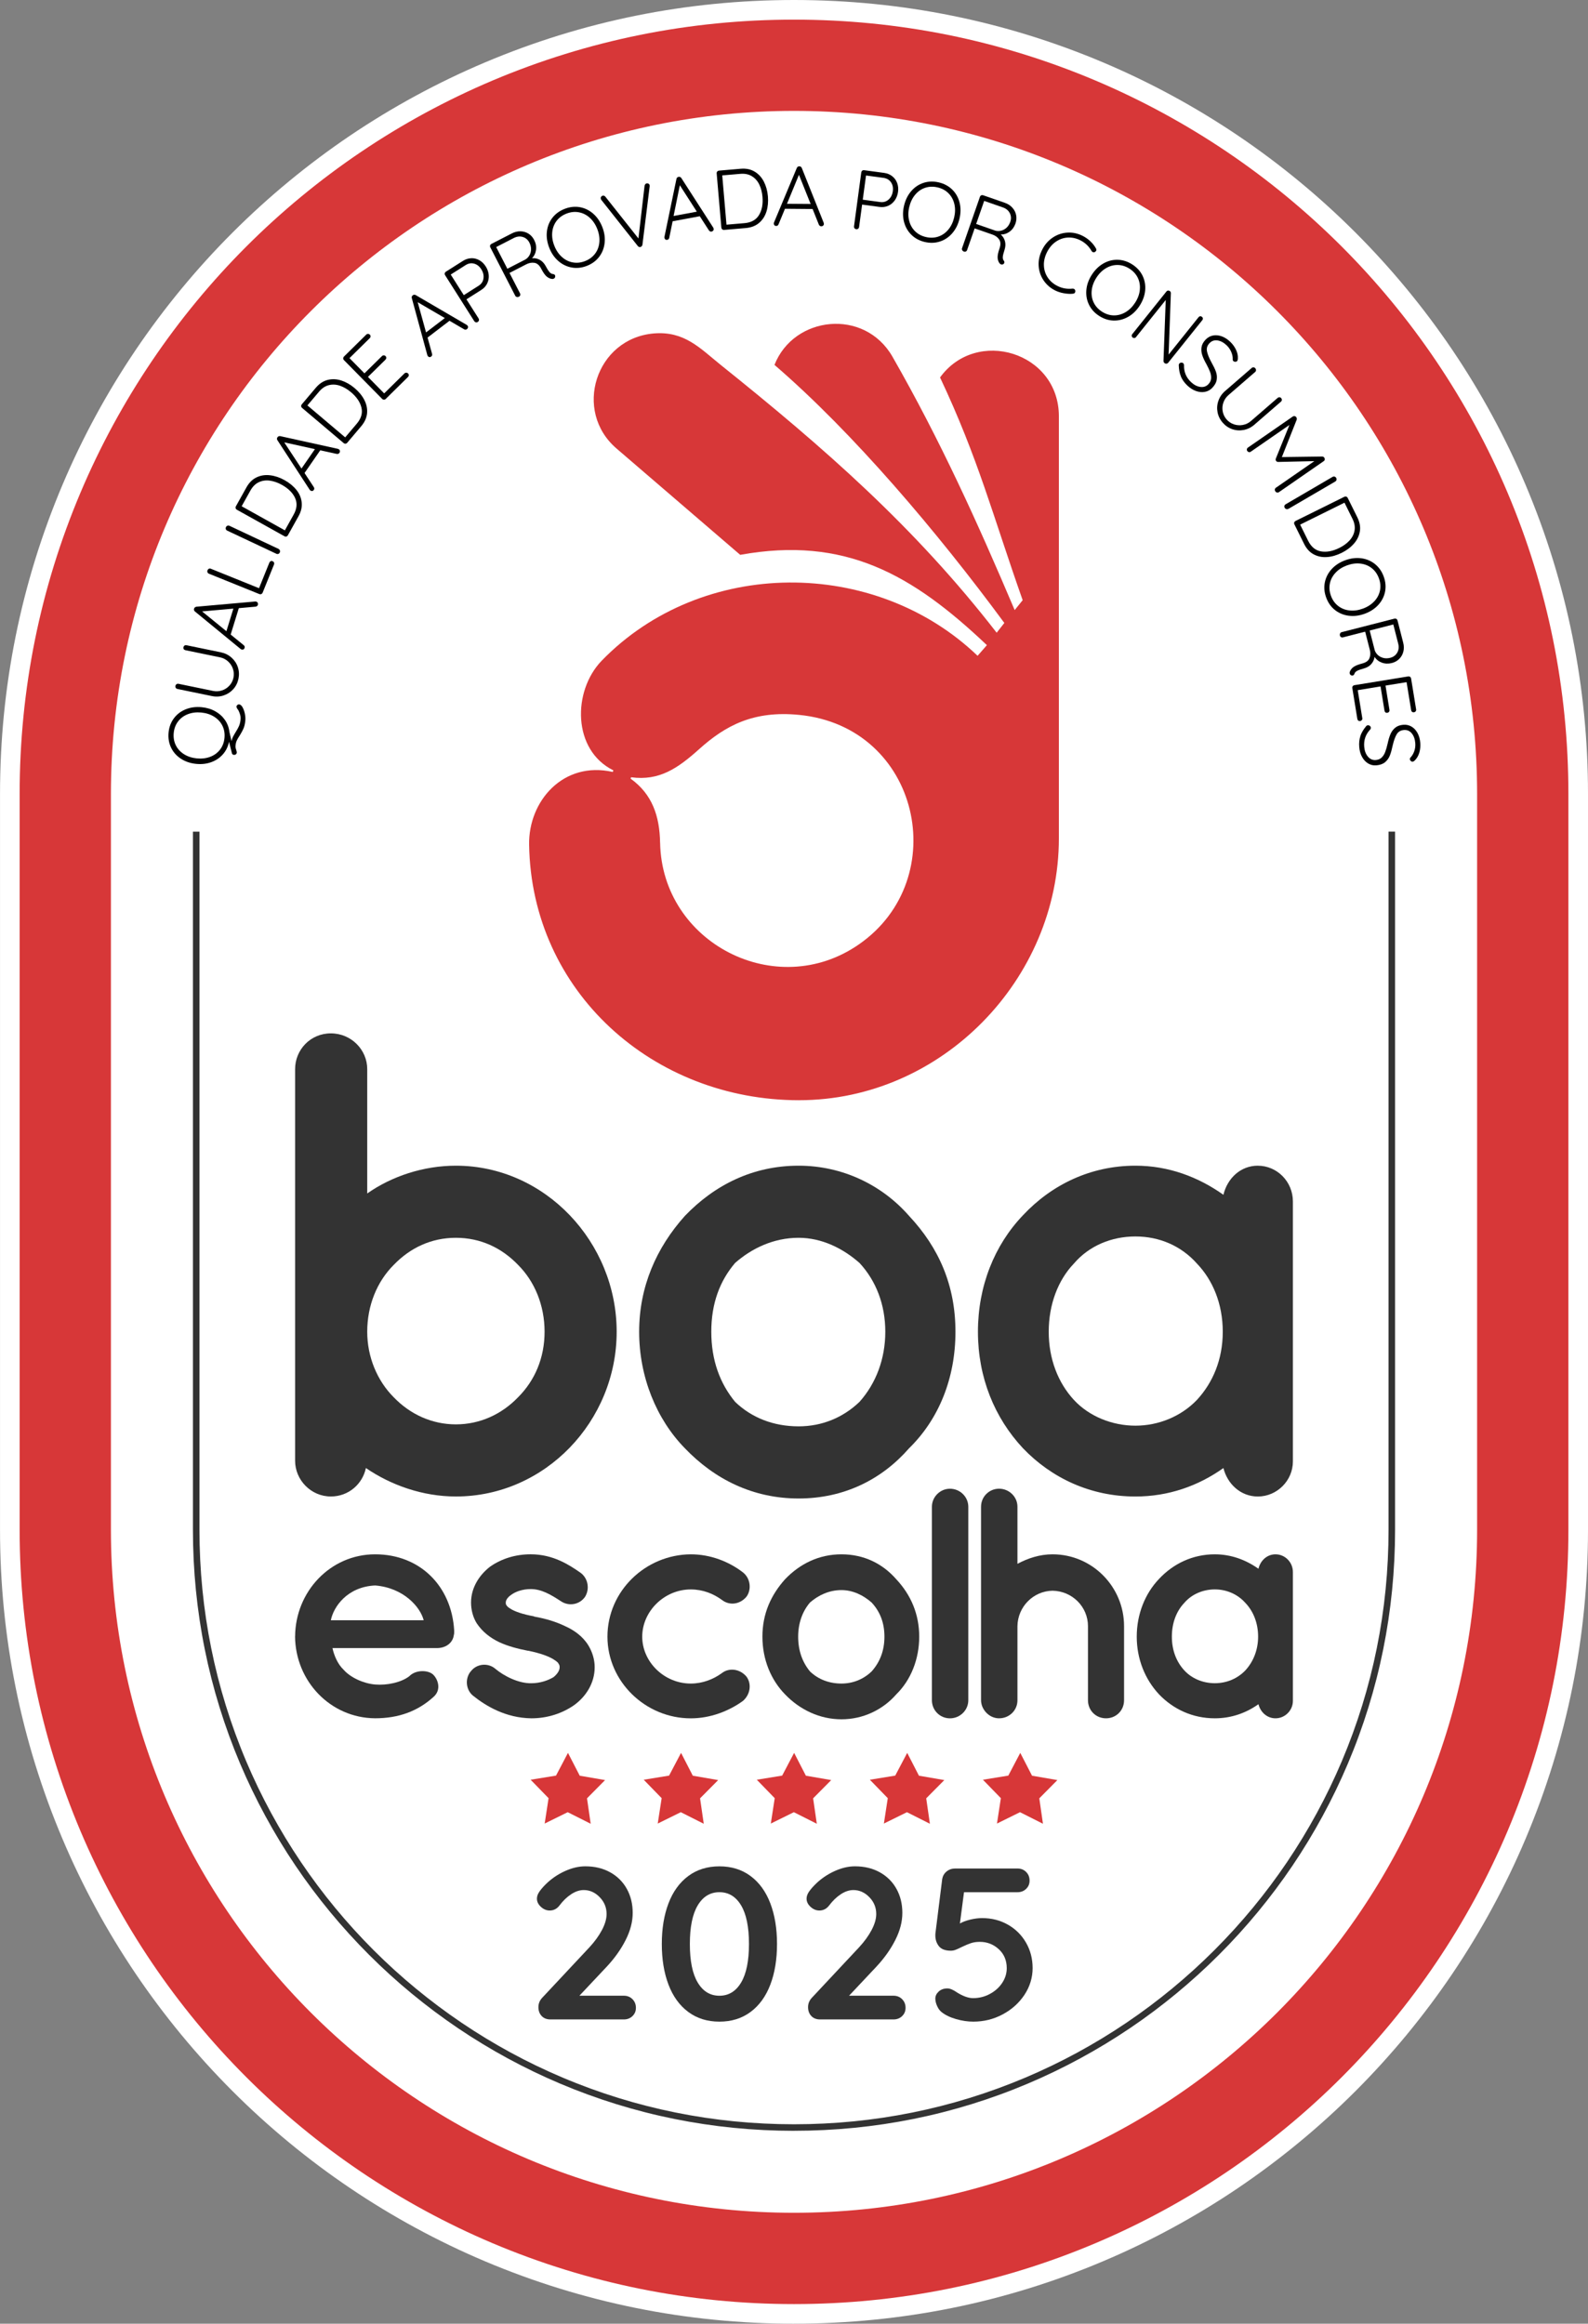<svg xmlns="http://www.w3.org/2000/svg" id="Layer_2" viewBox="0 0 608.17 890"><rect x="0" y="0" width="608.17" height="890" fill="#808080" stroke="none"/><defs><style>.cls-1,.cls-2,.cls-3,.cls-4{stroke-width:0px;}.cls-2{fill:#d73738;}.cls-3{fill:#333;}.cls-4{fill:#fff;}</style></defs><g id="Layer_1-2"><path class="cls-4" d="M304.09,890c-41.03,0-80.86-8.05-118.38-23.91-18.02-7.62-35.41-17.06-51.67-28.04-16.1-10.87-31.23-23.36-44.97-37.11-13.75-13.75-26.23-28.88-37.11-44.97-10.98-16.26-20.42-33.64-28.04-51.67-15.87-37.52-23.91-77.34-23.91-118.38v-281.83c0-41.03,8.05-80.86,23.91-118.38,7.62-18.03,17.06-35.41,28.04-51.67,10.87-16.09,23.36-31.22,37.11-44.97,13.75-13.75,28.88-26.23,44.97-37.11,16.26-10.98,33.64-20.42,51.67-28.04C223.22,8.05,263.05,0,304.09,0s80.86,8.05,118.38,23.91c18.03,7.62,35.41,17.06,51.67,28.04,16.09,10.87,31.23,23.36,44.97,37.11,13.75,13.75,26.23,28.88,37.11,44.97,10.99,16.26,20.42,33.65,28.04,51.67,15.87,37.52,23.91,77.34,23.91,118.38v281.83c0,41.03-8.05,80.86-23.91,118.38-7.62,18.03-17.06,35.41-28.04,51.67-10.88,16.1-23.36,31.23-37.11,44.97-13.75,13.75-28.88,26.23-44.97,37.11-16.26,10.99-33.65,20.42-51.67,28.04-37.52,15.87-77.34,23.91-118.38,23.91Z"></path><path class="cls-1" d="M90.94,269.98c.19-.16.4-.22.64-.2.47.05.91.41,1.3,1.09.39.68.69,1.51.89,2.47.2.97.26,1.85.18,2.65-.12,1.23-.35,2.25-.71,3.06-.35.81-.82,1.68-1.42,2.63-.51.76-.89,1.41-1.14,1.95s-.41,1.19-.48,1.95c-.03.28-.02.54.02.77.04.23.12.52.24.86.17.5.24.85.22,1.07-.03.26-.14.47-.36.64s-.45.23-.71.21c-.43-.04-.7-.25-.79-.63l-1.11-4.39c-.38,1.86-1.16,3.46-2.35,4.81s-2.66,2.34-4.43,2.99-3.68.87-5.76.67c-2.25-.22-4.21-.88-5.89-1.98s-2.94-2.52-3.77-4.26c-.83-1.74-1.15-3.66-.95-5.75.2-2.1.88-3.92,2.03-5.46,1.15-1.54,2.66-2.7,4.52-3.45,1.86-.76,3.92-1.03,6.16-.81,1.92.19,3.65.71,5.18,1.57,1.53.86,2.76,1.96,3.7,3.32.94,1.36,1.51,2.88,1.71,4.58l.8,3.51c.13-.62.32-1.17.57-1.66.25-.49.6-1.1,1.05-1.84.54-.84.96-1.6,1.25-2.27.29-.67.48-1.44.57-2.3.07-.73.04-1.38-.11-1.92-.14-.55-.34-1.08-.6-1.61-.09-.21-.23-.43-.43-.66-.11-.16-.21-.33-.29-.5-.08-.17-.11-.33-.1-.48.02-.24.13-.43.32-.59ZM80.55,289.85c1.55-.6,2.8-1.53,3.75-2.78.95-1.25,1.51-2.73,1.67-4.43.17-1.71-.1-3.26-.79-4.67-.69-1.41-1.74-2.56-3.15-3.45-1.41-.89-3.05-1.42-4.93-1.61-1.88-.18-3.6.03-5.15.63-1.55.6-2.8,1.53-3.75,2.78-.95,1.25-1.51,2.73-1.67,4.43s.1,3.26.79,4.67c.69,1.41,1.74,2.56,3.15,3.45,1.41.89,3.05,1.42,4.93,1.61,1.88.18,3.6-.03,5.15-.63Z"></path><path class="cls-1" d="M70.66,247.26c.22-.14.47-.19.74-.13l13.2,2.72c1.55.32,2.9.99,4.04,2,1.14,1.01,1.96,2.23,2.44,3.66.48,1.43.56,2.91.25,4.44-.32,1.55-.98,2.89-1.99,4.01-1.01,1.12-2.24,1.92-3.69,2.4-1.45.48-2.95.56-4.5.24l-13.2-2.72c-.28-.06-.49-.19-.63-.41-.14-.22-.18-.49-.12-.81.05-.25.19-.46.41-.61.22-.15.47-.2.74-.15l13.2,2.72c1.19.25,2.34.18,3.46-.18s2.07-.99,2.86-1.85c.79-.87,1.3-1.88,1.54-3.02.24-1.17.17-2.31-.21-3.42-.38-1.11-1.01-2.06-1.89-2.85-.88-.79-1.91-1.31-3.1-1.55l-13.2-2.72c-.28-.06-.49-.19-.63-.4-.15-.21-.19-.45-.13-.72s.19-.49.41-.63Z"></path><path class="cls-1" d="M98.15,230.44c.27.08.46.24.57.48.11.24.12.48.05.73-.06.21-.18.37-.34.49-.16.12-.35.19-.56.22l-6.41.57-3.12,10.11,4.98,4.06c.36.29.48.64.36,1.03-.09.29-.23.49-.42.59-.19.1-.41.12-.67.07l-.09-.03c-.12-.04-.21-.08-.27-.12l-17.56-14.42c-.36-.29-.48-.67-.33-1.13.06-.21.18-.37.34-.49.16-.12.35-.19.56-.22l22.53-2c.18,0,.31.03.39.05ZM86.71,241.76l2.67-8.65-11.98,1.07,9.31,7.58Z"></path><path class="cls-1" d="M103.65,214.94c.23-.11.48-.11.74,0,.26.11.44.28.55.52.1.24.1.49,0,.75l-4.35,10.78c-.11.26-.28.44-.52.55-.24.1-.49.1-.75,0l-19.32-7.81c-.26-.11-.44-.28-.54-.53-.1-.25-.09-.52.02-.8.11-.26.28-.45.52-.56s.5-.12.76,0l18.44,7.45,3.95-9.78c.11-.26.27-.45.5-.55Z"></path><path class="cls-1" d="M107.19,210.84c.09.26.08.52-.04.77-.13.28-.32.46-.56.54-.25.09-.51.07-.78-.06l-18.79-8.85c-.27-.13-.45-.32-.54-.58-.08-.25-.06-.52.07-.79.12-.25.31-.43.57-.52.26-.09.52-.08.77.04l18.79,8.85c.25.14.42.34.51.6Z"></path><path class="cls-1" d="M98.3,182.81c1.59-.74,3.31-1,5.17-.77s3.69.84,5.51,1.86c1.88,1.05,3.39,2.3,4.55,3.75s1.82,3.04,2.01,4.78-.22,3.51-1.24,5.33l-4.04,7.25c-.14.25-.33.41-.58.48s-.5.04-.75-.1l-18.2-10.15c-.25-.14-.41-.33-.48-.58-.07-.25-.04-.5.1-.75l4.04-7.25c1.02-1.82,2.32-3.1,3.91-3.84ZM113.01,190.73c-.9-1.97-2.58-3.64-5.05-5.02-1.54-.86-3.06-1.39-4.56-1.61-1.51-.22-2.92-.03-4.23.57-1.31.6-2.4,1.66-3.26,3.2l-3.36,6.03,16.55,9.23,3.36-6.03c1.27-2.27,1.45-4.4.55-6.37Z"></path><path class="cls-1" d="M129.78,172.1c.23.16.36.37.4.63.03.26-.03.5-.17.71-.12.18-.28.3-.47.37-.19.07-.39.08-.6.04l-6.29-1.38-6.02,8.7,3.53,5.37c.26.39.27.75.04,1.09-.17.25-.37.39-.58.43-.21.04-.43,0-.66-.14l-.08-.06c-.11-.07-.18-.14-.22-.19l-12.4-19.04c-.26-.39-.25-.78.02-1.17.12-.18.28-.3.47-.37.19-.07.39-.08.6-.04l22.09,4.87c.17.06.29.12.36.17ZM115.46,179.46l5.15-7.44-11.75-2.59,6.6,10.03Z"></path><path class="cls-1" d="M125.51,145.51c1.71-.42,3.44-.34,5.22.23,1.77.58,3.46,1.54,5.05,2.88,1.64,1.39,2.89,2.9,3.74,4.55.85,1.65,1.21,3.34,1.06,5.08-.15,1.74-.89,3.4-2.24,4.99l-5.36,6.34c-.18.22-.4.33-.66.36-.26.02-.5-.06-.71-.24l-15.91-13.46c-.22-.18-.33-.4-.36-.66-.02-.26.06-.5.24-.71l5.36-6.34c1.35-1.59,2.87-2.6,4.58-3.02ZM138.42,156.11c-.51-2.11-1.84-4.07-3.99-5.89-1.34-1.13-2.73-1.95-4.17-2.46-1.44-.5-2.86-.59-4.26-.26-1.4.33-2.67,1.17-3.81,2.51l-4.46,5.27,14.47,12.24,4.46-5.27c1.68-1.99,2.27-4.04,1.76-6.14Z"></path><path class="cls-1" d="M155.6,142.75c.27,0,.49.11.68.29.2.2.29.43.28.68,0,.25-.12.48-.32.68l-8.51,8.39c-.2.2-.43.3-.69.29-.26,0-.49-.1-.69-.3l-14.62-14.84c-.2-.2-.3-.43-.29-.69s.1-.49.3-.69l8.51-8.39c.2-.2.43-.29.69-.29.26,0,.49.1.69.3.2.2.29.43.28.68,0,.25-.12.48-.32.68l-7.75,7.63,5.74,5.82,6.7-6.6c.2-.2.43-.29.69-.29.26,0,.49.1.69.3.2.2.29.43.28.68s-.12.48-.32.68l-6.7,6.6,6.21,6.31,7.75-7.63c.2-.2.44-.29.7-.28Z"></path><path class="cls-1" d="M179.05,124.71c.17.22.23.46.18.72-.05.26-.18.46-.38.62-.17.13-.36.2-.56.21-.2,0-.4-.04-.58-.15l-5.56-3.25-8.4,6.43,1.71,6.2c.13.45.03.8-.3,1.05-.24.19-.47.26-.68.24s-.41-.14-.58-.33l-.06-.08c-.08-.1-.13-.19-.15-.25l-5.97-21.92c-.13-.45,0-.82.38-1.11.17-.13.36-.2.56-.2.2,0,.4.04.58.15l19.53,11.41c.14.11.24.2.29.27ZM163.17,127.32l7.19-5.5-10.39-6.07,3.2,11.57Z"></path><path class="cls-1" d="M180.45,98.9c1.1-.04,2.14.21,3.12.76.98.55,1.8,1.35,2.46,2.39s1.04,2.14,1.14,3.29c.1,1.15-.1,2.22-.59,3.23-.49,1.01-1.24,1.83-2.25,2.47l-5.69,3.61,4.64,7.31c.15.24.2.49.14.74-.06.25-.21.46-.44.61s-.48.2-.74.14-.46-.21-.61-.44l-11.16-17.6c-.15-.24-.2-.48-.14-.74.06-.25.2-.46.44-.61l6.52-4.13c1.01-.64,2.06-.98,3.17-1.02ZM185.16,106.64c.17-1.19-.11-2.36-.84-3.51-.72-1.14-1.64-1.85-2.75-2.15s-2.2-.11-3.26.57l-5.69,3.61,5,7.89,5.69-3.61c1.06-.67,1.68-1.61,1.85-2.79Z"></path><path class="cls-1" d="M212.56,105.45c.05.1.08.24.08.44,0,.17-.06.34-.15.48s-.22.26-.37.34c-.19.1-.38.15-.55.14-.7-.03-1.39-.31-2.08-.83-.69-.53-1.42-1.55-2.21-3.08-.69-1.35-1.56-2.11-2.6-2.27-1.04-.16-2.07.02-3.12.56l-6.43,3.31,4.01,7.79c.13.25.16.5.09.74-.07.24-.23.43-.48.56-.27.14-.54.18-.82.11-.28-.06-.48-.22-.61-.47l-9.54-18.53c-.13-.25-.15-.5-.07-.75.08-.25.24-.44.5-.57l7.82-4.02c1.1-.57,2.21-.84,3.32-.81,1.11.03,2.13.33,3.05.9.92.58,1.65,1.39,2.18,2.43.64,1.24.87,2.49.71,3.76-.17,1.27-.68,2.34-1.54,3.23,1.02-.11,2,.09,2.94.59.94.5,1.71,1.31,2.31,2.42.63,1.19,1.15,1.98,1.54,2.39.39.41.8.62,1.23.65.39.04.66.21.81.5ZM201.26,99.36c.65-.41,1.16-.95,1.54-1.63.38-.68.58-1.44.58-2.28,0-.83-.2-1.68-.64-2.53-.57-1.1-1.41-1.82-2.52-2.16-1.12-.34-2.27-.2-3.47.41l-6.72,3.46,4.28,8.31,6.95-3.58Z"></path><path class="cls-1" d="M231.56,93.04c-.22,2-.91,3.77-2.08,5.31-1.17,1.54-2.73,2.7-4.69,3.47-1.96.77-3.89.99-5.8.65-1.9-.34-3.62-1.16-5.14-2.48s-2.69-3.01-3.5-5.09c-.82-2.1-1.13-4.15-.91-6.15.22-2,.91-3.76,2.08-5.29,1.17-1.53,2.74-2.68,4.7-3.45,1.96-.77,3.89-.99,5.79-.67,1.9.33,3.61,1.15,5.13,2.46,1.52,1.32,2.69,3.02,3.52,5.12.82,2.08,1.12,4.12.9,6.12ZM225.83,83.38c-1.24-1.11-2.63-1.8-4.18-2.08-1.54-.28-3.11-.11-4.71.52-1.6.63-2.86,1.57-3.81,2.82-.94,1.26-1.49,2.71-1.64,4.37-.15,1.66.11,3.37.81,5.12.69,1.76,1.66,3.19,2.9,4.3,1.24,1.11,2.63,1.81,4.18,2.08,1.54.28,3.11.11,4.71-.52,1.6-.63,2.86-1.57,3.81-2.82.94-1.25,1.49-2.71,1.64-4.37.15-1.66-.11-3.37-.81-5.12-.69-1.76-1.66-3.19-2.9-4.3Z"></path><path class="cls-1" d="M248.32,70.33c.24.12.39.3.45.53.04.15.05.31.04.5l-2.77,22.35c-.03.21-.11.4-.25.56-.14.16-.3.27-.48.32s-.38.05-.56-.01c-.19-.06-.35-.17-.48-.34l-13.94-17.63c-.1-.11-.18-.27-.23-.47-.08-.27-.04-.52.1-.74.14-.22.33-.36.56-.43.44-.12.82.02,1.13.43l12.62,15.94,2.35-20.2c.05-.22.14-.41.26-.56.12-.16.27-.26.44-.31.27-.08.53-.05.76.07Z"></path><path class="cls-1" d="M273.31,87.59c.05.28,0,.52-.16.73-.16.21-.37.33-.62.38-.21.04-.41.02-.59-.07-.18-.09-.33-.22-.45-.4l-3.49-5.41-10.4,1.93-1.28,6.3c-.09.46-.34.73-.75.8-.3.06-.54.02-.71-.1-.18-.12-.3-.31-.37-.56l-.02-.1c-.02-.13-.03-.23-.02-.29l4.61-22.25c.09-.46.37-.73.84-.82.21-.04.41-.02.59.07.18.09.33.22.45.4l12.24,19.02c.07.16.12.29.14.37ZM257.97,82.72l8.9-1.65-6.51-10.12-2.39,11.77Z"></path><path class="cls-1" d="M289.01,65.73c1.5.9,2.68,2.19,3.53,3.84.85,1.66,1.37,3.53,1.55,5.6.18,2.14,0,4.1-.56,5.87-.56,1.77-1.5,3.22-2.83,4.35-1.33,1.13-3.03,1.78-5.11,1.96l-8.27.71c-.28.02-.52-.05-.72-.22-.2-.17-.31-.39-.34-.67l-1.79-20.76c-.02-.28.05-.52.22-.72.17-.2.39-.31.67-.34l8.27-.71c2.08-.18,3.87.18,5.37,1.09ZM290.69,82.35c1.12-1.85,1.57-4.18,1.32-6.99-.15-1.75-.56-3.31-1.22-4.68-.66-1.37-1.61-2.43-2.84-3.19-1.23-.75-2.72-1.06-4.47-.9l-6.88.59,1.63,18.88,6.88-.59c2.6-.22,4.46-1.26,5.58-3.11Z"></path><path class="cls-1" d="M315.53,85.75c0,.28-.1.51-.3.68-.2.17-.43.26-.69.25-.22,0-.41-.06-.57-.18-.16-.12-.29-.28-.37-.47l-2.39-5.98-10.58-.09-2.46,5.94c-.18.43-.47.65-.88.64-.3,0-.53-.08-.68-.23-.15-.15-.24-.36-.26-.62v-.1c0-.13.01-.23.04-.29l8.77-20.96c.18-.43.5-.65.98-.64.22,0,.41.06.57.18.16.12.29.28.37.48l8.39,21c.04.17.06.3.06.39ZM301.4,78.05l9.05.07-4.47-11.17-4.58,11.1Z"></path><path class="cls-1" d="M341.68,67.48c.87.68,1.51,1.54,1.9,2.59.4,1.05.51,2.19.35,3.41-.17,1.23-.58,2.31-1.24,3.25-.66.94-1.51,1.64-2.53,2.09s-2.13.6-3.31.44l-6.68-.9-1.16,8.58c-.04.28-.16.5-.37.66-.21.16-.45.22-.73.18-.28-.04-.5-.16-.66-.37-.16-.21-.22-.45-.18-.73l2.78-20.65c.04-.28.16-.5.37-.66.21-.16.45-.22.73-.18l7.65,1.03c1.18.16,2.21.58,3.08,1.25ZM340.31,76.44c.9-.8,1.44-1.88,1.62-3.23.18-1.33-.06-2.47-.72-3.42-.66-.94-1.62-1.5-2.86-1.67l-6.68-.9-1.25,9.26,6.68.9c1.25.17,2.32-.15,3.22-.95Z"></path><path class="cls-1" d="M364.71,89.32c-1.32,1.52-2.89,2.58-4.73,3.18-1.84.6-3.78.66-5.83.18-2.05-.48-3.76-1.41-5.13-2.77-1.37-1.36-2.31-3.01-2.81-4.96-.5-1.95-.49-4.01.02-6.18.52-2.2,1.44-4.05,2.75-5.57,1.32-1.52,2.89-2.57,4.73-3.17,1.83-.59,3.78-.65,5.83-.17,2.05.48,3.76,1.4,5.14,2.75,1.38,1.35,2.31,3,2.81,4.95.5,1.95.49,4.02-.03,6.21-.51,2.18-1.43,4.02-2.75,5.54ZM365.49,78.11c-.39-1.62-1.14-2.98-2.25-4.09s-2.5-1.86-4.17-2.25c-1.67-.39-3.25-.34-4.74.15-1.49.5-2.77,1.38-3.84,2.66-1.07,1.28-1.82,2.83-2.26,4.67s-.46,3.57-.07,5.19c.39,1.62,1.14,2.98,2.25,4.09,1.11,1.11,2.5,1.86,4.17,2.25,1.67.39,3.25.34,4.74-.15,1.49-.5,2.77-1.38,3.84-2.66,1.07-1.27,1.82-2.83,2.26-4.67.43-1.84.46-3.57.07-5.19Z"></path><path class="cls-1" d="M384.61,100.73c-.04.1-.12.22-.26.36-.13.12-.28.19-.46.22-.17.03-.34.02-.5-.04-.21-.07-.37-.17-.48-.3-.46-.53-.74-1.22-.83-2.08s.14-2.1.71-3.72c.5-1.43.45-2.58-.14-3.45s-1.45-1.49-2.55-1.87l-6.83-2.38-2.88,8.27c-.09.27-.25.46-.48.58-.23.12-.47.13-.74.04-.29-.1-.5-.27-.65-.52-.15-.25-.17-.5-.08-.77l6.85-19.68c.09-.27.26-.46.49-.57.23-.11.49-.12.75-.03l8.3,2.89c1.17.41,2.13,1.02,2.87,1.85.75.82,1.23,1.77,1.45,2.83.22,1.06.13,2.15-.25,3.26-.46,1.31-1.2,2.35-2.23,3.1-1.03.75-2.17,1.12-3.4,1.11.78.66,1.31,1.51,1.6,2.54.28,1.03.23,2.14-.16,3.34-.42,1.28-.65,2.2-.67,2.77-.02.57.1,1.01.38,1.34.24.31.3.62.19.93ZM381.23,88.35c.74.19,1.49.18,2.24-.01.76-.2,1.44-.58,2.05-1.15.61-.57,1.07-1.3,1.39-2.21.41-1.17.35-2.27-.17-3.32-.52-1.04-1.42-1.79-2.69-2.23l-7.13-2.48-3.07,8.83,7.38,2.57Z"></path><path class="cls-1" d="M419.78,96.07c-.09.17-.25.33-.5.48-.28.12-.56.12-.83-.02-.16-.08-.29-.21-.39-.38-1.03-1.81-2.47-3.18-4.31-4.11-1.57-.79-3.17-1.14-4.81-1.05-1.64.09-3.16.62-4.56,1.58-1.4.96-2.52,2.28-3.38,3.97-.87,1.72-1.28,3.44-1.21,5.13.06,1.7.55,3.23,1.45,4.6.9,1.37,2.13,2.44,3.68,3.23,1.84.93,3.78,1.28,5.82,1.05.2-.02.39.02.57.1.27.14.44.37.49.69.06.22.03.44-.08.66-.16.31-.41.47-.76.49-1.01.12-2.15.07-3.43-.15-1.28-.22-2.44-.59-3.48-1.12-1.84-.93-3.32-2.23-4.43-3.9-1.11-1.67-1.73-3.53-1.84-5.58-.12-2.05.34-4.1,1.37-6.13.99-1.96,2.34-3.5,4.06-4.64,1.72-1.14,3.58-1.76,5.59-1.88,2-.12,3.95.3,5.83,1.25,1.08.55,2.07,1.24,2.95,2.07.88.83,1.59,1.74,2.14,2.73.2.32.22.64.07.95Z"></path><path class="cls-1" d="M432.07,121.34c-1.75,1-3.59,1.47-5.52,1.44-1.93-.04-3.79-.63-5.56-1.76s-3.08-2.57-3.93-4.31c-.85-1.74-1.18-3.61-1.01-5.61.17-2,.86-3.94,2.07-5.83,1.22-1.9,2.7-3.35,4.44-4.35,1.75-1,3.58-1.47,5.51-1.42,1.93.05,3.78.64,5.55,1.77,1.77,1.13,3.09,2.57,3.94,4.3.85,1.73,1.19,3.6,1.02,5.6-.17,2-.87,3.95-2.08,5.86-1.21,1.88-2.68,3.32-4.43,4.32ZM436.52,111.03c.17-1.66-.08-3.19-.76-4.61-.68-1.41-1.74-2.58-3.19-3.51s-2.95-1.4-4.52-1.42c-1.57-.02-3.07.39-4.5,1.24-1.43.85-2.66,2.07-3.67,3.66-1.02,1.59-1.61,3.21-1.78,4.87-.17,1.66.08,3.19.76,4.61.68,1.42,1.74,2.58,3.19,3.51,1.44.92,2.95,1.4,4.52,1.42,1.57.02,3.07-.39,4.5-1.24s2.66-2.07,3.68-3.66c1.02-1.59,1.61-3.21,1.78-4.87Z"></path><path class="cls-1" d="M460.68,121.96c.02.24-.05.46-.22.66l-13.03,16.26c-.2.25-.44.39-.71.41-.27.02-.51-.05-.73-.23-.12-.09-.21-.21-.28-.35s-.11-.27-.12-.39l.86-23.42-11.42,14.26c-.15.19-.35.29-.6.31-.25.02-.47-.04-.66-.19-.2-.16-.32-.37-.35-.61-.03-.24.03-.46.18-.65l13.09-16.34c.19-.24.41-.37.66-.39.25-.02.48.05.68.21.27.22.4.47.39.77l-.87,23.54,11.48-14.33c.16-.2.37-.32.61-.34.24-.03.47.04.67.2.22.18.34.38.36.62Z"></path><path class="cls-1" d="M452.28,144.21c-.51-1.21-.78-2.61-.83-4.19-.04-.34.05-.62.26-.83.18-.19.42-.29.72-.3.3-.01.54.07.73.25.19.18.28.42.29.73-.07,2.52.8,4.66,2.63,6.42,1.13,1.08,2.32,1.72,3.57,1.9,1.25.18,2.3-.16,3.12-1.02.65-.67,1-1.41,1.06-2.21.06-.8-.07-1.63-.39-2.48-.32-.85-.8-1.87-1.44-3.06-.72-1.26-1.24-2.4-1.57-3.41-.33-1.01-.42-2.03-.27-3.04.16-1.01.68-1.97,1.57-2.9.8-.83,1.73-1.35,2.79-1.56,1.06-.21,2.17-.11,3.33.29,1.16.41,2.26,1.12,3.31,2.12.95.92,1.69,1.94,2.22,3.07.53,1.13.76,2.23.69,3.3-.02.49-.12.83-.3,1.02-.17.17-.4.26-.7.25-.3,0-.54-.09-.73-.27-.16-.15-.24-.33-.24-.55.06-.91-.11-1.85-.52-2.84s-.99-1.85-1.75-2.59c-1.14-1.1-2.32-1.74-3.53-1.92-1.21-.18-2.23.16-3.08,1.04-.87.91-1.2,1.93-.98,3.08.22,1.15.78,2.54,1.67,4.18.79,1.4,1.38,2.61,1.75,3.63.37,1.02.48,2.06.31,3.13-.16,1.06-.74,2.11-1.74,3.14-.77.8-1.69,1.3-2.78,1.5-1.09.21-2.22.1-3.4-.32-1.18-.42-2.3-1.13-3.35-2.13-1.13-1.08-1.94-2.23-2.45-3.44Z"></path><path class="cls-1" d="M490.92,153.18c-.02.26-.13.48-.35.67l-10.19,8.83c-1.2,1.04-2.55,1.7-4.04,2-1.5.29-2.96.2-4.39-.29-1.43-.49-2.65-1.32-3.68-2.5-1.04-1.2-1.7-2.54-1.98-4.02-.28-1.48-.17-2.94.34-4.38.5-1.44,1.35-2.68,2.55-3.72l10.19-8.83c.21-.19.45-.27.71-.25.26.02.5.15.71.4.17.2.25.43.24.7-.01.27-.12.5-.34.68l-10.19,8.83c-.92.8-1.57,1.75-1.96,2.86-.39,1.11-.48,2.24-.27,3.4.21,1.15.7,2.17,1.47,3.06.78.9,1.73,1.54,2.84,1.91,1.11.37,2.25.45,3.41.23,1.16-.22,2.2-.72,3.12-1.52l10.19-8.83c.21-.18.45-.27.7-.26.25.01.47.12.66.33.18.21.27.45.25.71Z"></path><path class="cls-1" d="M507.37,176c-.05.26-.19.47-.42.63l-17.13,11.86c-.23.16-.48.21-.74.16-.26-.06-.48-.2-.64-.43-.17-.25-.24-.51-.2-.77s.18-.48.41-.64l14.72-10.19-13.89.31c-.36-.02-.6-.15-.75-.39l-.04-.05c-.15-.21-.18-.48-.09-.81l5.23-12.92-14.78,10.23c-.23.16-.48.22-.73.17-.26-.05-.47-.19-.63-.42-.16-.23-.21-.47-.16-.72.05-.25.2-.45.43-.61l17.13-11.86c.21-.15.45-.2.72-.16.27.04.48.18.64.41.09.12.15.28.18.47.04.19.03.35-.03.5l-5.67,14.3,15.41-.21c.4.01.69.17.85.48.15.21.2.45.15.71Z"></path><path class="cls-1" d="M492.64,194.99c-.27-.07-.47-.23-.61-.47-.15-.26-.2-.52-.13-.77.07-.25.23-.46.49-.61l17.94-10.48c.26-.15.52-.19.78-.12s.46.24.62.51c.14.24.18.5.11.77-.07.27-.23.47-.47.61l-17.94,10.48c-.25.12-.52.15-.78.08Z"></path><path class="cls-1" d="M520.79,203.56c-.29,1.73-1.06,3.3-2.29,4.69-1.23,1.4-2.78,2.56-4.65,3.49-1.93.95-3.81,1.5-5.66,1.62-1.85.13-3.54-.22-5.08-1.04s-2.77-2.17-3.69-4.04l-3.69-7.44c-.13-.25-.15-.5-.06-.75.08-.25.25-.43.5-.56l18.67-9.25c.25-.12.5-.15.75-.06.25.08.43.25.56.5l3.69,7.44c.92,1.87,1.24,3.67.95,5.4ZM505.93,211.19c2.13.37,4.47-.07,6.99-1.32,1.58-.78,2.88-1.73,3.91-2.85,1.03-1.12,1.68-2.39,1.93-3.81.25-1.42-.01-2.92-.79-4.5l-3.06-6.18-16.98,8.41,3.06,6.19c1.16,2.33,2.8,3.69,4.94,4.06Z"></path><path class="cls-1" d="M516.55,235.84c-1.99-.26-3.75-.99-5.27-2.18s-2.64-2.78-3.37-4.76c-.73-1.97-.91-3.91-.53-5.81s1.24-3.59,2.58-5.08c1.35-1.49,3.07-2.63,5.17-3.4,2.12-.78,4.17-1.04,6.17-.79,1.99.26,3.74.99,5.25,2.19,1.51,1.2,2.63,2.79,3.36,4.76.73,1.97.91,3.91.55,5.8-.37,1.89-1.22,3.59-2.57,5.08-1.35,1.49-3.08,2.63-5.2,3.41-2.1.77-4.14,1.03-6.14.77ZM526.33,230.3c1.14-1.22,1.86-2.6,2.17-4.13.31-1.54.17-3.11-.43-4.72s-1.51-2.9-2.75-3.86c-1.24-.97-2.68-1.54-4.34-1.73-1.65-.19-3.37.05-5.14.7s-3.23,1.59-4.36,2.81c-1.14,1.22-1.86,2.6-2.17,4.13-.31,1.54-.17,3.11.42,4.72.59,1.61,1.51,2.9,2.75,3.86,1.24.97,2.68,1.54,4.34,1.73,1.65.19,3.37-.05,5.14-.7,1.77-.65,3.22-1.59,4.36-2.81Z"></path><path class="cls-1" d="M518.05,258.73c-.11.03-.25.02-.44-.02-.17-.05-.31-.13-.44-.26-.12-.13-.2-.27-.25-.44-.05-.21-.06-.4-.01-.57.19-.67.61-1.29,1.28-1.84.67-.55,1.83-1.04,3.49-1.47,1.47-.38,2.4-1.05,2.79-2.03s.44-2.03.15-3.16l-1.79-7-8.48,2.17c-.27.07-.52.04-.74-.08-.22-.12-.37-.32-.44-.59-.08-.29-.05-.57.07-.83.12-.26.32-.42.6-.49l20.19-5.17c.27-.07.52-.04.75.09.22.13.37.34.44.61l2.18,8.52c.31,1.2.32,2.34.05,3.42-.27,1.08-.79,2-1.56,2.77-.77.77-1.72,1.3-2.85,1.59-1.35.34-2.62.29-3.82-.15-1.2-.44-2.13-1.18-2.8-2.22-.12,1.02-.53,1.93-1.23,2.74-.7.81-1.66,1.38-2.87,1.71-1.3.36-2.19.68-2.68.97-.49.29-.79.64-.91,1.06-.13.37-.35.59-.67.67ZM526.49,249.07c.25.72.67,1.34,1.25,1.86.58.52,1.28.88,2.09,1.08.81.2,1.68.17,2.61-.06,1.2-.31,2.09-.97,2.67-1.98.58-1.01.71-2.17.37-3.47l-1.87-7.32-9.05,2.32,1.94,7.57Z"></path><path class="cls-1" d="M521.55,275.78c-.16.21-.37.34-.63.38-.28.05-.52,0-.72-.16-.2-.15-.32-.37-.37-.65l-1.92-11.79c-.05-.28,0-.52.16-.74s.37-.34.65-.39l20.57-3.35c.28-.04.52,0,.74.16.21.15.34.37.39.65l1.92,11.79c.05.28,0,.52-.16.74-.15.21-.37.34-.65.39-.28.04-.52,0-.72-.16-.2-.15-.32-.37-.37-.65l-1.75-10.73-8.07,1.32,1.51,9.29c.05.28,0,.52-.16.74s-.37.34-.65.39c-.28.04-.52,0-.72-.16-.2-.15-.32-.37-.37-.65l-1.51-9.29-8.74,1.43,1.75,10.73c.05.28-.01.52-.18.74Z"></path><path class="cls-1" d="M520.98,281.92c.42-1.24,1.14-2.47,2.15-3.69.19-.28.44-.43.75-.45.26-.02.51.06.74.25.23.19.36.41.38.67.02.26-.07.51-.27.74-1.72,1.84-2.48,4.02-2.27,6.56.13,1.56.6,2.82,1.42,3.79.82.97,1.82,1.4,3.01,1.31.93-.08,1.68-.39,2.26-.95.58-.56,1.02-1.27,1.35-2.12.32-.85.64-1.94.94-3.25.3-1.42.66-2.62,1.08-3.6s1.02-1.8,1.81-2.45c.79-.65,1.82-1.03,3.09-1.13,1.15-.09,2.19.13,3.13.68.94.54,1.71,1.35,2.3,2.42.6,1.07.96,2.33,1.08,3.78.11,1.32-.01,2.58-.36,3.77s-.91,2.17-1.67,2.93c-.34.35-.64.54-.9.56-.24.02-.47-.07-.69-.27-.22-.2-.35-.43-.37-.69-.02-.22.04-.41.18-.57.64-.64,1.14-1.47,1.5-2.47.35-1.01.49-2.04.4-3.1-.13-1.58-.59-2.84-1.37-3.78-.78-.94-1.78-1.36-2.99-1.26-1.25.1-2.18.66-2.77,1.66-.59,1.01-1.1,2.42-1.52,4.24-.33,1.57-.69,2.87-1.09,3.88-.4,1.01-1.01,1.86-1.83,2.55-.83.69-1.95,1.09-3.38,1.21-1.1.09-2.13-.15-3.08-.71-.95-.57-1.73-1.39-2.34-2.49-.61-1.09-.98-2.37-1.09-3.81-.13-1.56.02-2.96.44-4.2Z"></path><path class="cls-2" d="M577.34,188.64c-7.44-17.58-16.64-34.53-27.35-50.39-10.6-15.7-22.78-30.46-36.19-43.87-13.41-13.41-28.17-25.59-43.87-36.19-15.86-10.71-32.81-19.91-50.39-27.35-36.59-15.47-75.43-23.32-115.45-23.32s-78.86,7.85-115.45,23.32c-17.58,7.44-34.53,16.64-50.39,27.35-15.7,10.6-30.46,22.78-43.87,36.19-13.41,13.41-25.59,28.17-36.19,43.87-10.71,15.86-19.91,32.81-27.35,50.39-15.47,36.59-23.32,75.43-23.32,115.45v281.83c0,40.02,7.85,78.86,23.32,115.45,7.44,17.58,16.64,34.53,27.35,50.39,10.6,15.7,22.78,30.46,36.19,43.87,13.41,13.41,28.17,25.59,43.87,36.19,15.86,10.71,32.81,19.91,50.39,27.35,36.59,15.47,75.43,23.32,115.45,23.32s78.86-7.85,115.45-23.32c17.58-7.44,34.53-16.64,50.39-27.35,15.7-10.6,30.46-22.78,43.87-36.19,13.41-13.41,25.59-28.17,36.19-43.87,10.71-15.86,19.91-32.81,27.35-50.39,15.47-36.59,23.32-75.43,23.32-115.45v-281.83c0-40.02-7.85-78.86-23.32-115.45ZM565.7,585.91c0,144.49-117.13,261.61-261.61,261.61h0c-144.49,0-261.61-117.13-261.61-261.61v-281.83c0-144.49,117.13-261.61,261.61-261.61h0c144.49,0,261.61,117.13,261.61,261.61v281.83Z"></path><path class="cls-2" d="M306.07,421.39c54.46,0,99.46-46.19,99.46-100.37v-161.56c0-24.68-31.59-34.13-45.51-14.89,14.72,31.25,20.15,52.76,31.64,85.31l-3.06,3.79c-14.1-33.23-28.48-65.04-46.82-97.08-10.7-18.62-37.76-15.68-45.17,3.17,30.11,25.93,62.44,64.08,88.03,98.84l-2.94,3.74c-31.36-40.48-66.06-70.82-105.75-102.63-7.93-6.4-13.87-12.96-25.53-12-22.25,1.87-31.19,29.78-14.15,44.21l47.21,40.59c40.13-7.25,65.89,7.47,94.48,34.59l-3.57,4.08c-39.29-37.7-105.46-37.76-143.95,1.87-11.27,11.66-11.21,34.3,4.47,42l-.23.62c-18.96-4.3-32.32,11.15-32.04,27.85.9,56.38,47.55,97.88,103.42,97.88h0ZM252.8,322.78c-.17-10.19-3-18.62-11.32-24.57l.23-.51c10.81,1.47,17.89-3.45,26.04-10.76,10.13-9.11,20.89-14.83,38.27-13.13,46.36,4.53,58.99,62.83,22.98,87.86-31.7,22.08-75.51-.51-76.19-38.89h0Z"></path><path class="cls-3" d="M174.6,446.47c-12.42,0-24.58,4.05-33.96,10.64v-47.64c0-7.35-6.08-13.68-13.94-13.68s-13.68,6.34-13.68,13.68v150.02c0,7.35,6.08,13.68,13.68,13.68,6.84,0,12.16-4.81,13.43-10.9,9.63,6.59,21.79,10.9,34.46,10.9,34.21,0,61.58-28.89,61.58-63.1s-27.37-63.6-61.58-63.6ZM198.42,535.16c-6.34,6.59-14.7,10.39-23.82,10.39s-17.48-3.8-23.82-10.39c-6.34-6.34-10.14-15.46-10.14-25.09,0-10.14,3.8-19.26,10.14-25.59,6.34-6.59,14.44-10.39,23.82-10.39s17.49,3.8,23.82,10.39c6.34,6.34,10.14,15.46,10.14,25.59s-3.8,18.75-10.14,25.09Z"></path><path class="cls-3" d="M305.86,446.47c-17.49,0-32.18,7.35-43.59,19.26-10.9,12.16-17.49,27.11-17.49,44.35s6.59,33.45,17.49,44.6c11.4,11.91,26.1,19.26,43.59,19.26s31.93-7.35,42.32-19.26c11.4-11.15,17.74-26.86,17.74-44.6s-6.34-32.18-17.74-44.35c-10.39-11.91-25.59-19.26-42.32-19.26ZM329.17,536.93c-6.34,6.08-14.44,9.38-23.31,9.38-9.63,0-17.99-3.29-24.33-9.38-5.83-7.1-9.12-15.96-9.12-26.86s3.29-19.51,9.12-26.35c6.34-5.57,14.7-9.63,24.33-9.63,8.87,0,16.98,4.05,23.31,9.63,6.34,6.84,9.88,15.96,9.88,26.35s-3.55,19.77-9.88,26.86Z"></path><path class="cls-3" d="M481.72,446.47c-6.59,0-11.66,4.81-13.18,11.15-9.63-6.84-21.03-11.15-33.7-11.15-17.23,0-32.18,7.35-43.08,19.01-10.9,11.4-17.23,27.11-17.23,44.6s6.34,32.94,17.23,44.6c10.9,11.4,25.85,18.5,43.08,18.5,12.67,0,24.07-4.05,33.7-10.9,1.52,6.08,6.59,10.9,13.18,10.9,7.35,0,13.43-6.08,13.43-13.43v-99.59c0-7.6-6.08-13.68-13.43-13.68ZM458.41,536.17c-6.08,6.34-14.7,9.88-23.57,9.88s-17.74-3.55-23.57-9.88c-6.08-6.59-9.63-15.71-9.63-26.1s3.55-19.77,9.63-26.1c5.83-6.84,14.44-10.39,23.57-10.39s17.49,3.55,23.57,10.39c6.08,6.34,9.88,15.46,9.88,26.1s-3.8,19.51-9.88,26.1Z"></path><path class="cls-3" d="M113.02,626.73c.13-17.08,13.44-31.41,30.65-31.41s29.27,12.19,30.27,29.14v.63c0,.25,0,.88-.13,1.13-.38,3.02-3.02,5.02-6.53,5.02h-39.95c.63,2.89,2.01,6.16,4.27,8.29,2.64,3.02,7.66,5.28,12.06,5.65,4.52.38,9.92-.75,13.06-3.14,2.64-2.76,7.79-2.39,9.42-.38,1.63,1.76,2.89,5.53,0,8.17-6.16,5.65-13.57,8.29-22.49,8.29-17.21-.13-30.53-14.32-30.65-31.41ZM126.71,620.57h35.55c-1.26-5.02-7.66-12.44-18.59-13.32-10.68.5-15.95,8.17-16.96,13.32Z"></path><path class="cls-3" d="M180.29,640.17c2.26-3.02,6.66-3.39,9.42-1,3.27,2.76,8.92,5.65,13.82,5.53,3.39,0,6.53-1.13,8.54-2.39,1.76-1.51,2.26-2.76,2.26-3.77,0-.63-.13-.88-.38-1.26-.13-.38-.63-.88-1.63-1.51-1.76-1.26-5.53-2.64-10.05-3.52h-.13c-3.89-.75-7.66-1.76-10.93-3.27-3.39-1.63-6.41-3.89-8.67-7.29-1.38-2.26-2.14-5.02-2.14-7.91,0-5.78,3.27-10.68,7.41-13.82,4.4-3.02,9.67-4.65,15.45-4.65,8.67,0,14.82,4.15,18.84,6.91,3.01,2.01,3.89,6.16,2.01,9.3-2.01,3.02-6.16,3.89-9.3,1.76-4.02-2.64-7.54-4.65-11.56-4.65-3.14,0-5.9,1-7.54,2.26-1.63,1.13-2.01,2.26-2.01,2.89,0,.5,0,.63.25,1.01.13.25.5.75,1.38,1.26,1.63,1.13,4.9,2.26,9.17,3.02l.13.13h.13c4.15.75,8.04,1.88,11.68,3.64,3.39,1.51,6.78,3.89,8.92,7.41,1.51,2.51,2.39,5.4,2.39,8.29,0,6.16-3.39,11.31-7.91,14.57-4.52,3.14-10.18,5.02-16.33,5.02-9.8-.13-17.34-4.65-22.36-8.67-2.76-2.26-3.14-6.53-.88-9.3Z"></path><path class="cls-3" d="M232.64,626.85c0-17.46,14.57-31.41,31.91-31.53,7.54,0,14.57,2.76,19.97,6.91,2.89,2.26,3.39,6.53,1.38,9.3-2.51,3.02-6.53,3.52-9.42,1.26-3.27-2.39-7.29-4.02-11.93-4.02-10.18,0-18.59,8.42-18.59,18.09s8.42,17.96,18.59,17.96c4.52,0,8.67-1.63,11.93-4.02,2.76-2.14,6.91-1.63,9.42,1.38,2.01,2.76,1.51,6.78-1.38,9.3-5.4,3.89-12.44,6.66-19.97,6.66-17.34,0-31.91-14.07-31.91-31.28Z"></path><path class="cls-3" d="M300.66,648.96c-5.4-5.53-8.67-13.32-8.67-22.11s3.27-15.95,8.67-21.98c5.65-5.9,12.94-9.55,21.61-9.55s15.83,3.64,20.98,9.55c5.65,6.03,8.79,13.44,8.79,21.98s-3.14,16.58-8.79,22.11c-5.15,5.9-12.69,9.55-20.98,9.55s-15.95-3.64-21.61-9.55ZM305.68,626.85c0,5.4,1.63,9.8,4.52,13.32,3.14,3.02,7.29,4.65,12.06,4.65,4.4,0,8.42-1.63,11.56-4.65,3.14-3.52,4.9-7.91,4.9-13.32s-1.76-9.67-4.9-13.06c-3.14-2.76-7.16-4.77-11.56-4.77-4.77,0-8.92,2.01-12.06,4.77-2.89,3.39-4.52,7.91-4.52,13.06Z"></path><path class="cls-3" d="M363.81,570.2c3.89,0,7.03,3.14,7.03,6.91v74.12c0,3.77-3.14,6.91-7.03,6.91s-6.91-3.14-6.91-6.91v-74.12c0-3.77,3.14-6.91,6.91-6.91Z"></path><path class="cls-3" d="M389.66,651.22c0,3.89-3.14,6.91-7.03,6.91-3.14,0-5.78-2.26-6.66-5.15-.13-.5-.25-1.13-.25-1.76v-74.12c0-3.89,3.14-6.91,6.91-6.91s7.03,3.02,7.03,6.91v21.86c4.02-2.14,8.54-3.64,13.44-3.64,15.2,0,27.39,12.44,27.39,27.51v28.39c0,3.89-3.02,6.91-6.91,6.91s-6.91-3.02-6.91-6.91v-28.39c0-7.41-6.03-13.44-13.57-13.57-7.41.13-13.32,6.16-13.44,13.57v28.39Z"></path><path class="cls-3" d="M495.15,626.85v24.62c0,3.64-3.02,6.66-6.66,6.66-3.27,0-5.78-2.39-6.53-5.4-4.77,3.39-10.43,5.4-16.71,5.4-8.54,0-15.95-3.52-21.36-9.17-5.4-5.78-8.54-13.57-8.54-22.11s3.14-16.46,8.54-22.11c5.4-5.78,12.81-9.42,21.36-9.42,6.28,0,11.93,2.14,16.71,5.53.75-3.14,3.27-5.53,6.53-5.53,3.64,0,6.66,3.02,6.66,6.78v24.75ZM481.83,626.85c0-5.28-1.88-9.8-4.9-12.94-3.02-3.39-7.29-5.15-11.68-5.15s-8.79,1.76-11.68,5.15c-3.01,3.14-4.77,7.66-4.77,12.94s1.76,9.67,4.77,12.94c2.89,3.14,7.16,4.9,11.68,4.9s8.67-1.76,11.68-4.9c3.02-3.27,4.9-7.79,4.9-12.94Z"></path><polygon class="cls-2" points="226.22 698.52 217.42 694.09 208.6 698.44 210.09 688.72 203.22 681.66 212.94 680.08 217.52 671.37 222.03 680.12 231.73 681.79 224.81 688.78 226.22 698.52"></polygon><polygon class="cls-2" points="269.52 698.52 260.73 694.09 251.9 698.44 253.4 688.72 246.53 681.66 256.24 680.08 260.83 671.37 265.33 680.12 275.04 681.79 268.11 688.78 269.52 698.52"></polygon><polygon class="cls-2" points="312.82 698.52 304.03 694.09 295.21 698.44 296.7 688.72 289.84 681.66 299.55 680.08 304.13 671.37 308.64 680.12 318.34 681.79 311.41 688.78 312.82 698.52"></polygon><polygon class="cls-2" points="356.13 698.52 347.34 694.09 338.51 698.44 340 688.72 333.14 681.66 342.85 680.08 347.44 671.37 351.94 680.12 361.65 681.79 354.72 688.78 356.13 698.52"></polygon><polygon class="cls-2" points="399.43 698.52 390.64 694.09 381.82 698.44 383.31 688.72 376.44 681.66 386.16 680.08 390.74 671.37 395.25 680.12 404.95 681.79 398.03 688.78 399.43 698.52"></polygon><path class="cls-3" d="M304.09,816.12c-31.09,0-61.23-6.08-89.59-18.08-13.63-5.77-26.78-12.91-39.09-21.22-12.19-8.24-23.67-17.7-34.09-28.13-10.42-10.42-19.89-21.89-28.13-34.09-8.31-12.31-15.45-25.46-21.22-39.09-12-28.36-18.08-58.5-18.08-89.59v-267.39h2.5v267.39c0,30.75,6.02,60.57,17.88,88.62,5.7,13.49,12.77,26.5,20.99,38.67,8.15,12.07,17.51,23.41,27.82,33.72,10.31,10.31,21.66,19.67,33.72,27.82,12.17,8.22,25.18,15.29,38.67,20.99,28.05,11.86,57.86,17.88,88.62,17.88s60.57-6.02,88.62-17.88c13.48-5.7,26.49-12.76,38.66-20.99,12.07-8.15,23.42-17.52,33.72-27.83,10.31-10.31,19.67-21.65,27.82-33.72,8.22-12.17,15.28-25.18,20.99-38.67,11.86-28.05,17.88-57.86,17.88-88.62v-267.39h2.5v267.39c0,31.09-6.08,61.23-18.08,89.59-5.77,13.63-12.91,26.79-21.22,39.09-8.24,12.2-17.71,23.67-28.13,34.09-10.42,10.42-21.89,19.89-34.09,28.13-12.31,8.31-25.46,15.45-39.09,21.22-28.36,12-58.51,18.08-89.6,18.08Z"></path><path class="cls-3" d="M242.22,765.71c.88.88,1.32,1.98,1.32,3.3s-.44,2.33-1.32,3.18c-.88.85-1.98,1.28-3.3,1.28h-28.09c-1.43,0-2.56-.44-3.39-1.32s-1.24-2.01-1.24-3.39.5-2.59,1.49-3.63l18.01-19.25c2.04-2.2,3.65-4.42,4.83-6.65,1.18-2.23,1.78-4.28,1.78-6.15,0-2.48-.88-4.63-2.64-6.44-1.76-1.82-3.8-2.73-6.11-2.73-1.6,0-3.21.54-4.83,1.61-1.62,1.07-3.1,2.49-4.42,4.25-.99,1.32-2.26,1.98-3.8,1.98-1.21,0-2.33-.47-3.35-1.4-1.02-.94-1.53-1.98-1.53-3.14,0-.83.27-1.67.83-2.52.55-.85,1.38-1.83,2.48-2.93,2.09-2.09,4.52-3.77,7.27-5.04,2.75-1.27,5.4-1.9,7.93-1.9,3.64,0,6.83.77,9.58,2.31,2.75,1.54,4.87,3.66,6.36,6.36,1.49,2.7,2.23,5.76,2.23,9.17s-.9,6.82-2.69,10.37c-1.79,3.55-4.2,6.95-7.23,10.2l-10.49,11.15h17.02c1.32,0,2.42.44,3.3,1.32Z"></path><path class="cls-3" d="M263.58,770.59c-3.33-2.48-5.85-5.96-7.56-10.45-1.71-4.49-2.56-9.68-2.56-15.57s.85-11.08,2.56-15.57c1.71-4.49,4.23-7.97,7.56-10.45,3.33-2.48,7.31-3.72,11.94-3.72s8.6,1.24,11.94,3.72c3.33,2.48,5.85,5.96,7.56,10.45,1.71,4.49,2.56,9.68,2.56,15.57s-.85,11.08-2.56,15.57c-1.71,4.49-4.23,7.97-7.56,10.45-3.33,2.48-7.31,3.72-11.94,3.72s-8.61-1.24-11.94-3.72ZM283.82,759.35c2.01-3.36,3.02-8.29,3.02-14.79s-1.01-11.43-3.02-14.79c-2.01-3.36-4.78-5.04-8.3-5.04s-6.29,1.68-8.3,5.04c-2.01,3.36-3.02,8.29-3.02,14.79s1,11.43,3.02,14.79c2.01,3.36,4.78,5.04,8.3,5.04s6.29-1.68,8.3-5.04Z"></path><path class="cls-3" d="M345.49,765.71c.88.88,1.32,1.98,1.32,3.3s-.44,2.33-1.32,3.18c-.88.85-1.98,1.28-3.3,1.28h-28.09c-1.43,0-2.56-.44-3.39-1.32s-1.24-2.01-1.24-3.39.5-2.59,1.49-3.63l18.01-19.25c2.04-2.2,3.65-4.42,4.83-6.65,1.18-2.23,1.78-4.28,1.78-6.15,0-2.48-.88-4.63-2.64-6.44-1.76-1.82-3.8-2.73-6.11-2.73-1.6,0-3.21.54-4.83,1.61-1.62,1.07-3.1,2.49-4.42,4.25-.99,1.32-2.26,1.98-3.8,1.98-1.21,0-2.33-.47-3.35-1.4-1.02-.94-1.53-1.98-1.53-3.14,0-.83.27-1.67.83-2.52.55-.85,1.38-1.83,2.48-2.93,2.09-2.09,4.52-3.77,7.27-5.04,2.75-1.27,5.4-1.9,7.93-1.9,3.64,0,6.83.77,9.58,2.31,2.75,1.54,4.87,3.66,6.36,6.36,1.49,2.7,2.23,5.76,2.23,9.17s-.9,6.82-2.69,10.37c-1.79,3.55-4.2,6.95-7.23,10.2l-10.49,11.15h17.02c1.32,0,2.42.44,3.3,1.32Z"></path><path class="cls-3" d="M386.01,737.17c2.95,1.68,5.26,3.98,6.94,6.9,1.68,2.92,2.52,6.17,2.52,9.75s-1.05,7.1-3.14,10.24c-2.09,3.14-4.87,5.63-8.34,7.48-3.47,1.85-7.22,2.77-11.24,2.77-2.15,0-4.37-.33-6.65-.99-2.29-.66-4.15-1.57-5.58-2.73-.66-.55-1.21-1.32-1.65-2.31-.44-.99-.66-1.93-.66-2.81,0-.99.43-1.89,1.28-2.68.85-.8,1.97-1.2,3.35-1.2.99,0,2.23.52,3.72,1.57,2.31,1.43,4.35,2.15,6.11,2.15,2.26,0,4.38-.52,6.36-1.57,1.98-1.05,3.57-2.45,4.75-4.21,1.18-1.76,1.78-3.66,1.78-5.7,0-2.97-1.02-5.4-3.06-7.27-2.04-1.87-4.46-2.81-7.27-2.81-1.27,0-2.4.17-3.39.5-.99.33-2.18.83-3.55,1.49-.99.5-1.78.85-2.35,1.07-.58.22-1.17.33-1.78.33-2.15,0-3.68-.58-4.59-1.73-.91-1.16-1.36-2.53-1.36-4.13,0-.55.03-.94.08-1.16l2.56-20.49c.22-1.16.78-2.11,1.69-2.85.91-.74,2-1.12,3.26-1.12h23.88c1.32,0,2.42.44,3.3,1.32.88.88,1.32,1.98,1.32,3.3s-.44,2.33-1.32,3.18c-.88.85-1.98,1.28-3.3,1.28h-20.49l-1.57,11.98c1.05-.61,2.37-1.1,3.97-1.49,1.6-.38,3.11-.58,4.54-.58,3.64,0,6.93.84,9.87,2.52Z"></path></g></svg>